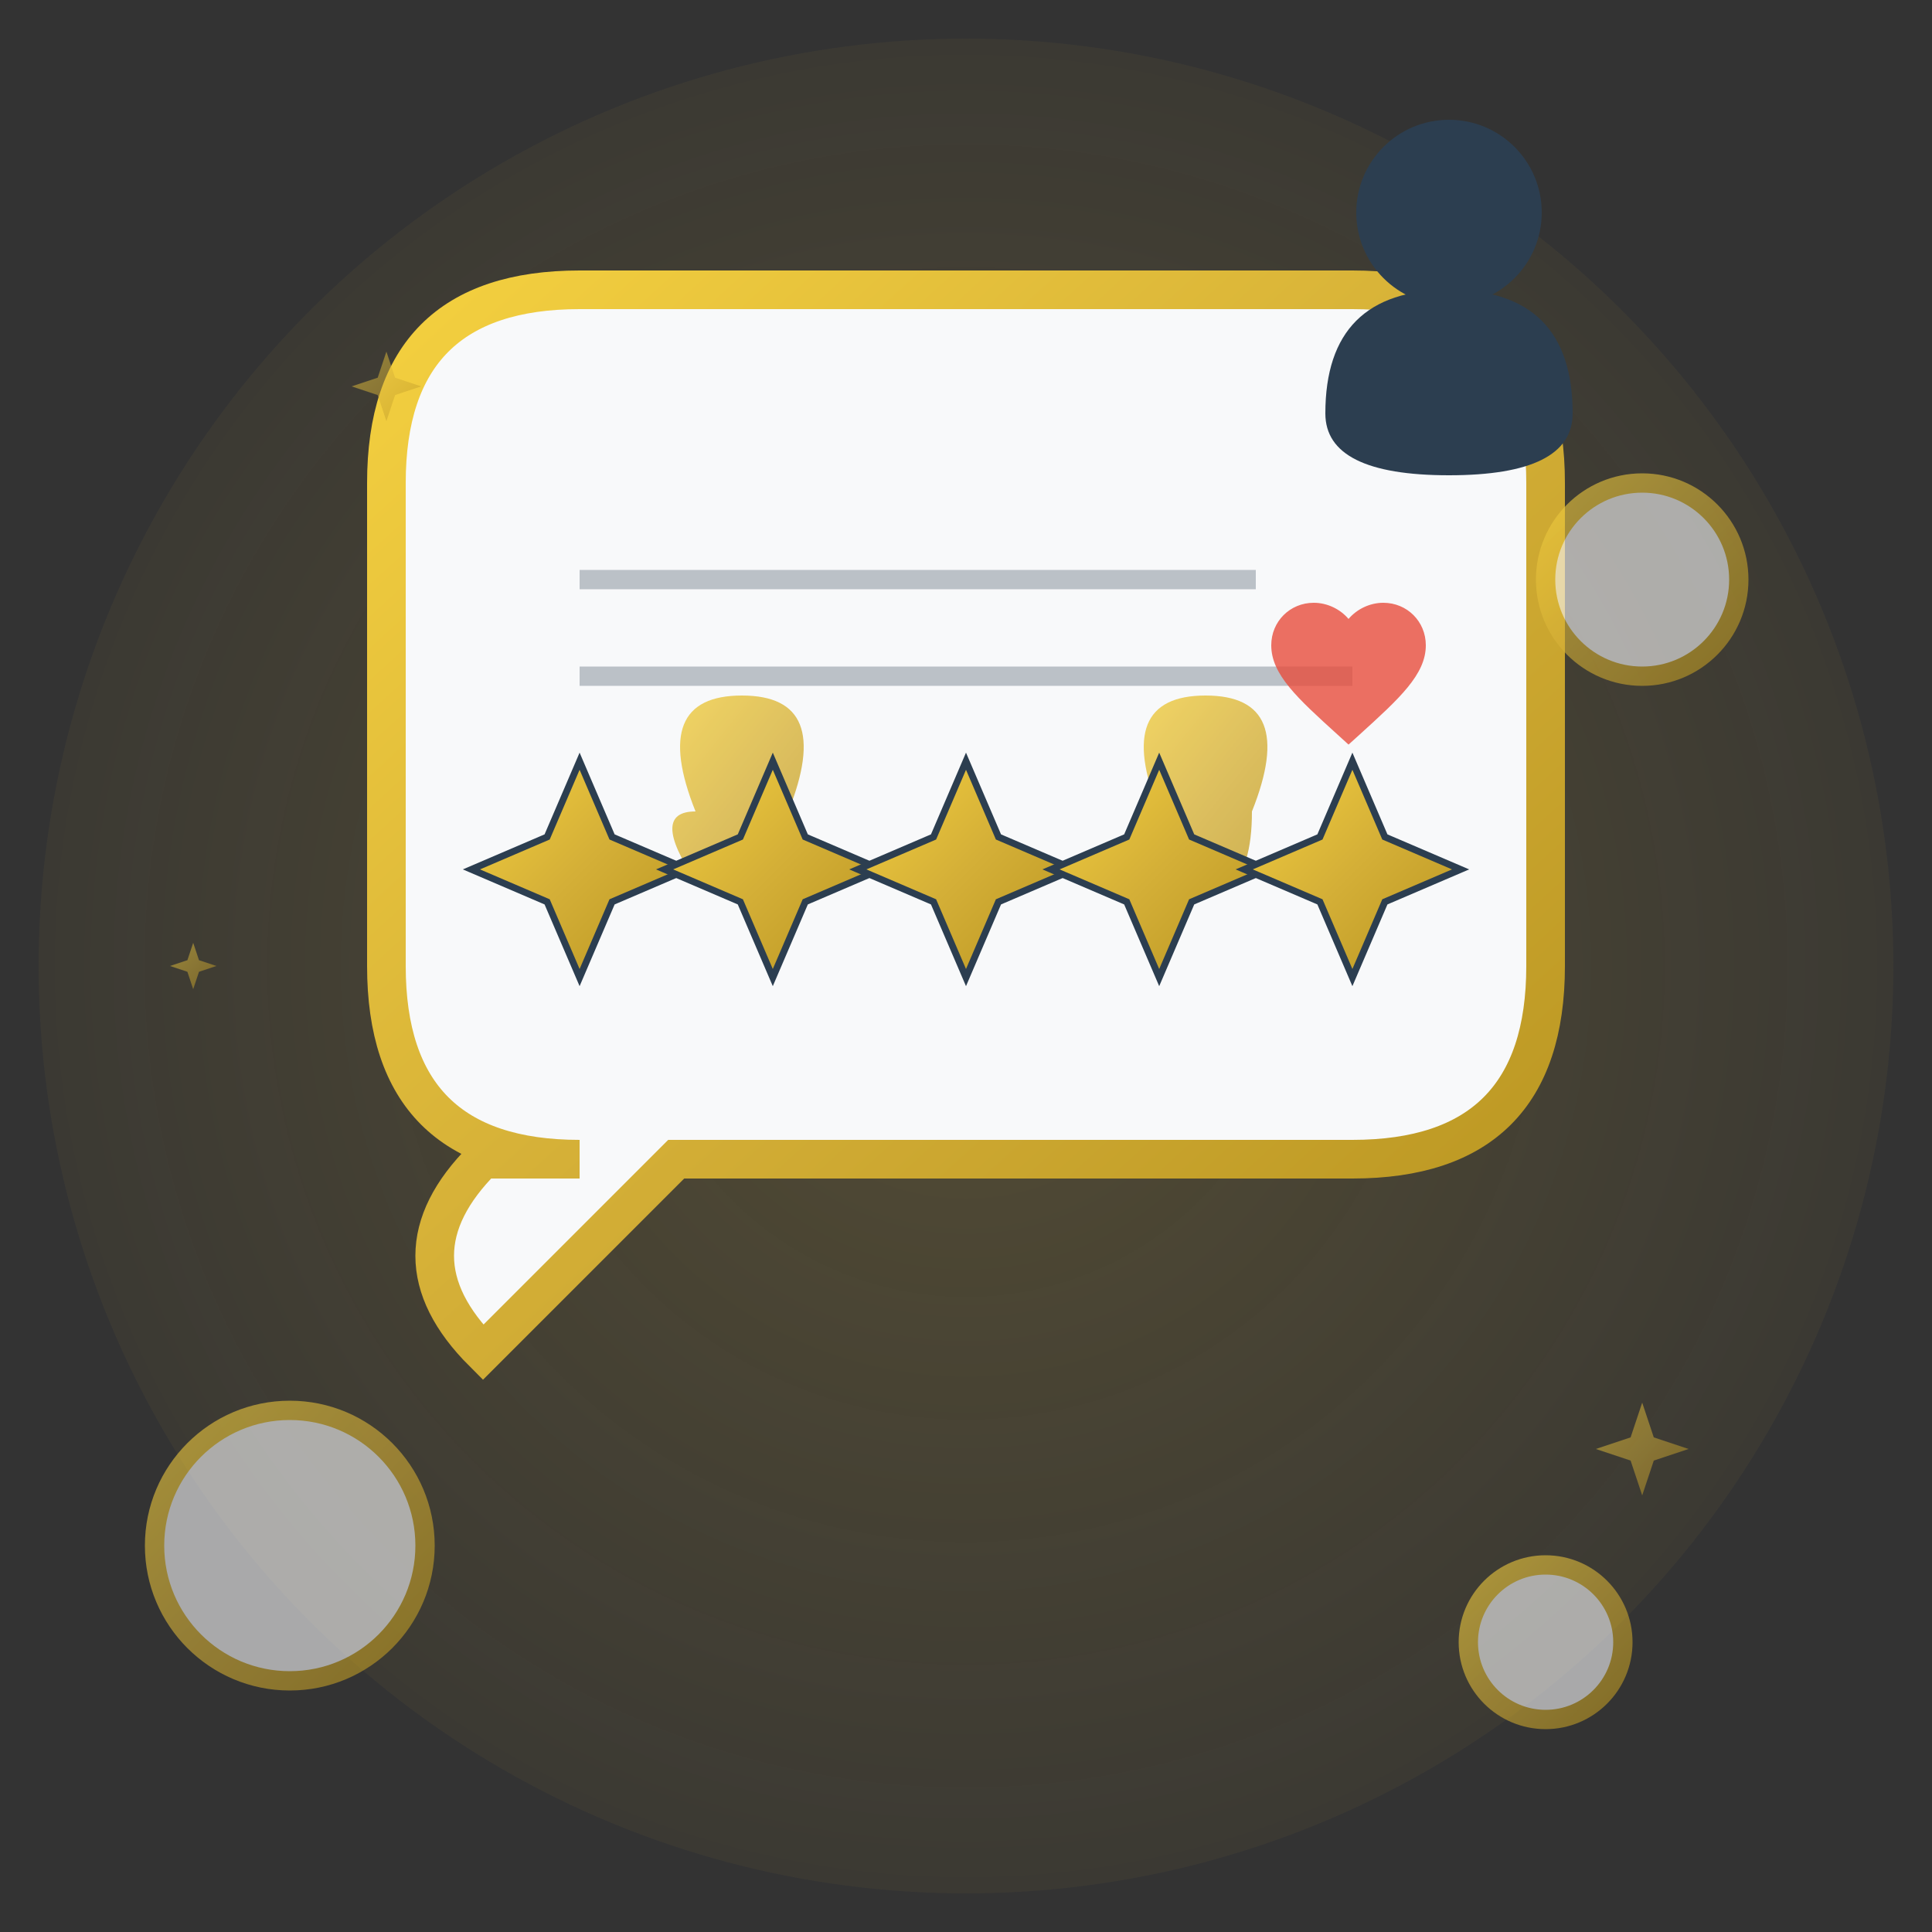 <svg viewBox="0 0 100 100" xmlns="http://www.w3.org/2000/svg">
  <rect x="0" y="0" width="100" height="100" fill="#333333" stroke="none"/>
  <defs>
    <linearGradient id="testimonialGold" x1="0%" y1="0%" x2="100%" y2="100%">
      <stop offset="0%" style="stop-color:#f4d03f;stop-opacity:1" />
      <stop offset="50%" style="stop-color:#d4af37;stop-opacity:1" />
      <stop offset="100%" style="stop-color:#b8941f;stop-opacity:1" />
    </linearGradient>
    <radialGradient id="speechGlow" cx="50%" cy="50%" r="50%">
      <stop offset="0%" style="stop-color:#d4af37;stop-opacity:0.2" />
      <stop offset="100%" style="stop-color:#d4af37;stop-opacity:0.05" />
    </radialGradient>
  </defs>
  
  <!-- Background glow -->
  <circle cx="50" cy="50" r="48" fill="url(#speechGlow)"/>
  
  <!-- Main speech bubble -->
  <path d="M20 25 Q20 15 30 15 L70 15 Q80 15 80 25 L80 50 Q80 60 70 60 L35 60 L25 70 Q20 65 25 60 L30 60 Q20 60 20 50 Z" 
        fill="#f8f9fa" stroke="url(#testimonialGold)" stroke-width="2"/>
  
  <!-- Quote marks -->
  <g fill="url(#testimonialGold)" opacity="0.8">
    <!-- Left quote -->
    <path d="M30 35 Q28 30 32 30 Q36 30 34 35 Q34 40 30 38 Q28 35 30 35" transform="scale(1.2)"/>
    <!-- Right quote -->
    <path d="M50 35 Q48 30 52 30 Q56 30 54 35 Q54 40 50 38 Q48 35 50 35" transform="scale(1.2)"/>
  </g>
  
  <!-- Stars representing rating -->
  <g fill="url(#testimonialGold)" stroke="#2c3e50" stroke-width="0.5">
    <g transform="translate(30,45) scale(0.7)">
      <path d="M0,-8 L2.4,-2.4 L8,0 L2.4,2.4 L0,8 L-2.4,2.4 L-8,0 L-2.4,-2.4 Z"/>
    </g>
    <g transform="translate(40,45) scale(0.7)">
      <path d="M0,-8 L2.4,-2.4 L8,0 L2.4,2.4 L0,8 L-2.4,2.4 L-8,0 L-2.4,-2.4 Z"/>
    </g>
    <g transform="translate(50,45) scale(0.7)">
      <path d="M0,-8 L2.4,-2.4 L8,0 L2.4,2.4 L0,8 L-2.4,2.4 L-8,0 L-2.4,-2.4 Z"/>
    </g>
    <g transform="translate(60,45) scale(0.7)">
      <path d="M0,-8 L2.4,-2.4 L8,0 L2.4,2.4 L0,8 L-2.4,2.4 L-8,0 L-2.4,-2.4 Z"/>
    </g>
    <g transform="translate(70,45) scale(0.7)">
      <path d="M0,-8 L2.4,-2.4 L8,0 L2.4,2.4 L0,8 L-2.4,2.4 L-8,0 L-2.4,-2.4 Z"/>
    </g>
  </g>
  
  <!-- Customer profile icon -->
  <g transform="translate(75,15) scale(0.8)">
    <circle cx="0" cy="-5" r="6" fill="#2c3e50"/>
    <path d="M-8 8 Q-8 0 0 0 Q8 0 8 8 Q8 12 0 12 Q-8 12 -8 8" fill="#2c3e50"/>
  </g>
  
  <!-- Floating additional bubbles -->
  <g fill="#f8f9fa" stroke="url(#testimonialGold)" stroke-width="1" opacity="0.6">
    <circle cx="85" cy="30" r="5"/>
    <circle cx="15" cy="80" r="7"/>
    <circle cx="80" cy="85" r="4"/>
  </g>
  
  <!-- Text lines in speech bubble -->
  <g stroke="#2c3e50" stroke-width="1" opacity="0.3">
    <line x1="30" y1="30" x2="65" y2="30"/>
    <line x1="30" y1="35" x2="70" y2="35"/>
  </g>
  
  <!-- Heart symbol (representing satisfaction) -->
  <g transform="translate(65,30) scale(0.4)" fill="#e74c3c" opacity="0.8">
    <path d="M12,21.35l-1.45-1.32C5.4,15.36,2,12.28,2,8.5 C2,5.42,4.42,3,7.5,3c1.74,0,3.41,0.81,4.5,2.09C13.09,3.81,14.76,3,16.5,3 C19.58,3,22,5.42,22,8.5c0,3.78-3.4,6.86-8.55,11.54L12,21.35z"/>
  </g>
  
  <!-- Sparkle effects -->
  <g fill="url(#testimonialGold)" opacity="0.5">
    <g transform="translate(20,20) scale(0.3)">
      <path d="M0,-6 L1.5,-1.5 L6,0 L1.5,1.5 L0,6 L-1.5,1.5 L-6,0 L-1.5,-1.5 Z"/>
    </g>
    <g transform="translate(85,75) scale(0.4)">
      <path d="M0,-6 L1.5,-1.5 L6,0 L1.5,1.5 L0,6 L-1.5,1.5 L-6,0 L-1.5,-1.5 Z"/>
    </g>
    <g transform="translate(10,50) scale(0.2)">
      <path d="M0,-6 L1.5,-1.5 L6,0 L1.5,1.5 L0,6 L-1.5,1.5 L-6,0 L-1.5,-1.5 Z"/>
    </g>
  </g>
</svg>
